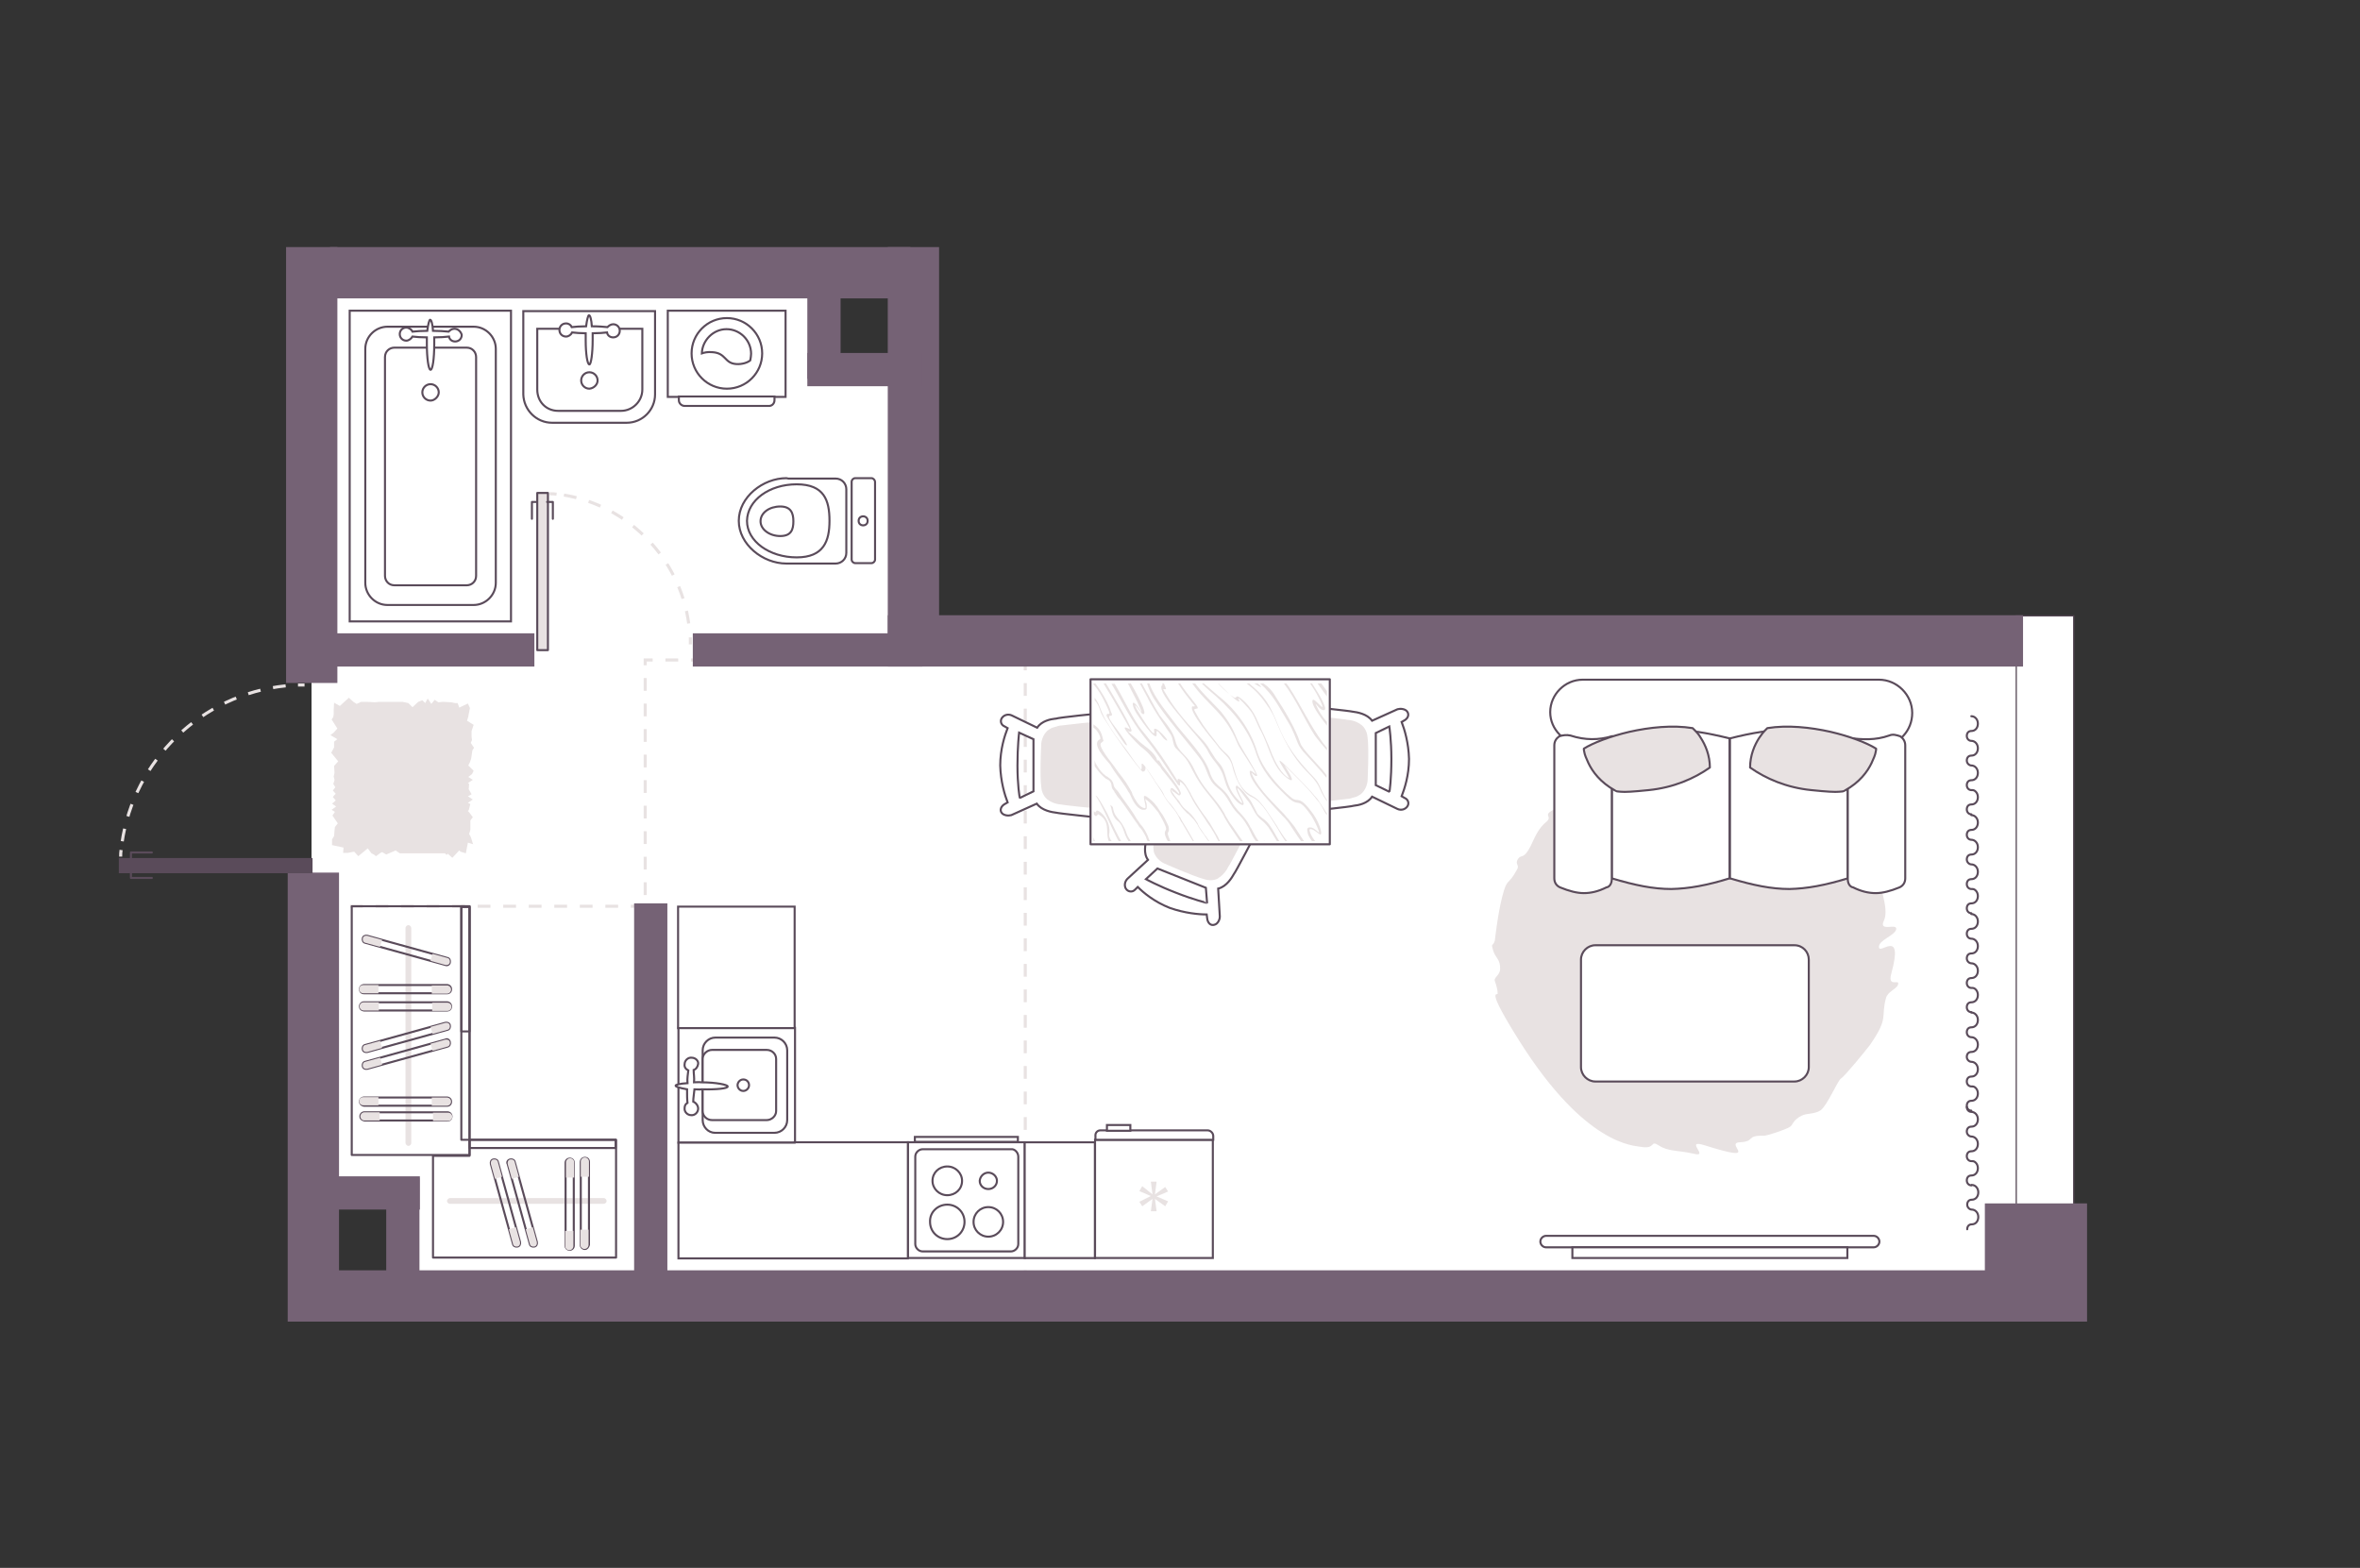 <?xml version="1.0" encoding="utf-8"?>
<!-- Generator: Adobe Illustrator 27.2.0, SVG Export Plug-In . SVG Version: 6.00 Build 0)  -->
<svg version="1.1" xmlns="http://www.w3.org/2000/svg" xmlns:xlink="http://www.w3.org/1999/xlink" x="0px" y="0px"
	 viewBox="0 0 575 382" style="enable-background:new 0 0 575 382;" xml:space="preserve">
<rect x="0" y="0" width="575" height="382" fill="#333333" stroke="none"/>
<style type="text/css">
	.st0{fill:#FFFFFF;}
	.st1{fill:#544653;}
	.st2{fill:none;stroke:#E8E2E2;stroke-width:0.75;stroke-dasharray:3.11,3.11;}
	.st3{fill:#756275;}
	.st4{fill:#5A4B5A;stroke:#5A4B5A;stroke-width:0.5;stroke-miterlimit:10;}
	.st5{fill:none;stroke:#5A4B5A;stroke-width:0.5;stroke-linecap:round;stroke-linejoin:round;}
	.st6{fill:#FFFFFF;stroke:#5A4B5A;stroke-width:0.5;}
	.st7{fill-rule:evenodd;clip-rule:evenodd;fill:#E8E2E2;}
	.st8{fill:#E8E2E2;}
	.st9{fill:#FFFFFF;stroke:#5A4B5A;stroke-width:0.5;stroke-linecap:round;stroke-linejoin:round;}
	.st10{clip-path:url(#SVGID_00000142858013525966753070000018432590895866670514_);}
	.st11{fill:#E8E2E2;stroke:#5A4B5A;stroke-width:0.5;stroke-linecap:round;stroke-linejoin:round;}
	.st12{fill-rule:evenodd;clip-rule:evenodd;fill:#FFFFFF;stroke:#5A4B5A;stroke-width:0.5;}
	.st13{fill:#FFFFFF;stroke:#544653;stroke-width:0.285;}
</style>
<g id="bg_1_">
	<polygon class="st0" points="98.2,314.8 98.2,290.6 75.9,290.6 75.9,66.4 200.8,66.4 200.8,90.1 222.8,90.1 222.8,157.4 
		492.8,157.4 492.8,315.8 	"/>
</g>
<g id="windows_1_">
	<g>
		<rect x="491.2" y="150.1" class="st0" width="14" height="165.5"/>
		<path class="st1" d="M491.4,150.2l13.7,0l0,165.2l-13.7,0L491.4,150.2 M491.1,149.9l0,165.7l14.3,0l0-165.7L491.1,149.9
			L491.1,149.9z"/>
	</g>
</g>
<g id="plan">
	<polyline class="st2" points="249.8,312.6 249.8,160.8 157.2,160.8 157.2,220.8 80.4,220.8 	"/>
	<rect x="483.6" y="293.2" class="st3" width="24.9" height="28.8"/>
	<rect x="216.3" y="60.2" class="st3" width="12.5" height="97.7"/>
	<rect x="80.4" y="60.2" class="st3" width="141.4" height="12.5"/>
	<rect x="69.7" y="60.2" class="st3" width="12.5" height="106.2"/>
	<rect x="70.1" y="212.6" class="st3" width="12.5" height="109.4"/>
	<rect x="216.3" y="149.9" class="st3" width="276.6" height="12.5"/>
	<rect x="80.2" y="309.5" class="st3" width="412.7" height="12.5"/>
	<rect x="196.7" y="68.4" class="st3" width="8.1" height="23.9"/>
	<rect x="94.1" y="287" class="st3" width="8.1" height="23.9"/>
	<rect x="78.4" y="286.6" class="st3" width="23.9" height="8.1"/>
	<rect x="154.5" y="220.1" class="st3" width="8.1" height="92.5"/>
	<rect x="168.8" y="154.3" class="st3" width="55.9" height="8.1"/>
	<rect x="196.7" y="86" class="st3" width="27.9" height="8.1"/>
	<rect x="74.3" y="154.3" class="st3" width="55.9" height="8.1"/>
	<g>
		<g>
			<g>
				<path class="st2" d="M74.2,166.9c-0.5,0-1.1,0-1.6,0"/>
				<path class="st2" d="M69.6,167.1c-20.5,2.1-37,18.1-39.9,38.4"/>
				<path class="st2" d="M29.5,207.1c-0.1,0.5-0.1,1.1-0.1,1.6"/>
			</g>
		</g>
		<rect x="29.2" y="209.3" class="st4" width="46.7" height="3.2"/>
		<polyline class="st5" points="31.9,209.3 31.9,207.7 37,207.7 		"/>
		<polyline class="st5" points="31.9,212.4 31.9,213.9 37,213.9 		"/>
	</g>
	<g>
		<path class="st6" d="M191.6,116.5c-5.7,0-11.6,4.6-11.6,10.4c0,5.7,5.8,10.4,11.6,10.4c0.1,0,0.4,0,0.5,0c0.1,0,0.1,0,0.2,0
			l11.3,0c1.4,0,2.6-1.1,2.6-2.6l0-15.5c0-1.4-1.1-2.6-2.6-2.6l-11.3,0c-0.1,0-0.1,0-0.2,0C192,116.6,191.7,116.5,191.6,116.5z"/>
		<path class="st6" d="M194.1,118c6.7,0,8,3.9,8,8.9c0,4.9-1.4,8.9-8,8.9s-12.1-3.9-12.1-8.9C182.1,121.9,187.4,118,194.1,118z"/>
		<path class="st6" d="M190.1,123.4c2.6,0,3.2,1.6,3.2,3.6c0,2-0.5,3.6-3.2,3.6c-2.6,0-4.8-1.6-4.8-3.6
			C185.3,124.9,187.5,123.4,190.1,123.4z"/>
		<path class="st6" d="M213.2,117.4l0,18.9c0,0.5-0.4,0.9-0.9,0.9l-3.9,0c-0.5,0-0.9-0.4-0.9-0.9l0-18.9c0-0.5,0.4-0.9,0.9-0.9
			l3.9,0C212.8,116.5,213.2,117,213.2,117.4z"/>
		<circle class="st6" cx="210.3" cy="126.9" r="1.1"/>
	</g>
	<g>
		<g>
			<rect x="85.2" y="75.7" class="st6" width="39.3" height="75.7"/>
			<path class="st6" d="M120.8,142c0,3-2.5,5.4-5.4,5.4l-21,0c-3,0-5.4-2.5-5.4-5.4l0-57c0-3,2.5-5.4,5.4-5.4l21,0
				c3,0,5.4,2.5,5.4,5.4L120.8,142z"/>
			<path class="st6" d="M96.1,142.6c-1.4,0-2.3-1.1-2.3-2.3l0-53.3c0-1.4,1.1-2.3,2.3-2.3l17.6,0c1.4,0,2.3,1.1,2.3,2.3l0,53.3
				c0,1.4-1.1,2.3-2.3,2.3L96.1,142.6z"/>
		</g>
		<path class="st6" d="M110.7,80.1c-0.6,0-1.1,0.4-1.4,0.7c-1-0.1-2.3-0.2-3.8-0.2c-0.1-1.6-0.4-2.7-0.7-2.7c-0.2,0-0.5,1.1-0.7,2.7
			c-1.4,0-2.6,0.1-3.6,0.2c-0.2-0.5-0.9-1-1.5-1c-0.9,0-1.6,0.7-1.6,1.6c0,0.9,0.7,1.6,1.6,1.6c0.6,0,1.2-0.5,1.5-1
			c0.9,0.1,2.1,0.2,3.5,0.2c0,0.6,0,1.1,0,1.7c0,3.3,0.4,6.2,0.9,6.2s0.9-2.7,0.9-6.2c0-0.6,0-1.2,0-1.7c1.4,0,2.7-0.1,3.6-0.2
			c0.1,0.7,0.7,1.2,1.5,1.2c0.9,0,1.6-0.7,1.6-1.6C112.3,80.8,111.6,80.1,110.7,80.1z"/>
		<path class="st6" d="M106.9,95.6c0-1.1-0.9-2-2-2c-1.1,0-2,0.9-2,2c0,1.1,0.9,2,2,2C105.9,97.6,106.9,96.6,106.9,95.6z"/>
	</g>
	<g>
		<path class="st6" d="M134.5,103l18.2,0c3.8,0,6.9-3.1,6.9-6.9l0-20.3l-32.1,0l0,20.3C127.6,99.9,130.7,103,134.5,103z"/>
		<path class="st6" d="M136,100.1l15.3,0c2.8,0,5.2-2.3,5.2-5.2l0-14.8l-25.6,0l0,14.8C130.9,97.9,133.1,100.1,136,100.1z"/>
		<path class="st6" d="M145.6,92.7c0-1.1-0.9-2-2-2s-2,0.9-2,2c0,1.1,0.9,2,2,2C144.7,94.6,145.6,93.7,145.6,92.7z"/>
		<path class="st6" d="M144.4,82.9c0-0.6,0-1.1,0-1.7c1.4,0,2.6-0.1,3.5-0.2c0.1,0.7,0.7,1.2,1.5,1.2c0.9,0,1.6-0.7,1.6-1.6
			c0-0.9-0.7-1.6-1.6-1.6c-0.6,0-1.1,0.4-1.4,0.7c-1-0.1-2.2-0.2-3.8-0.2c-0.1-1.6-0.4-2.7-0.7-2.7c-0.2,0-0.5,1.1-0.7,2.7
			c-1.4,0-2.6,0.1-3.5,0.2c-0.2-0.5-0.7-0.9-1.4-0.9c-0.9,0-1.6,0.7-1.6,1.6c0,0.9,0.7,1.6,1.6,1.6c0.6,0,1.2-0.4,1.5-1
			c0.9,0.1,2.1,0.2,3.3,0.2c0,0.5,0,1.1,0,1.7c0,3.3,0.4,5.9,0.9,5.9C144,88.8,144.4,86.1,144.4,82.9z"/>
	</g>
	<g>
		<g>
			<path class="st6" d="M221.2,278.3l28.5,0l0,28.2l-28.5,0L221.2,278.3z"/>
			<path class="st6" d="M248.1,281.8l0,21.3c0,1-0.9,1.8-1.8,1.8l-21.5,0c-1,0-1.8-0.9-1.8-1.8l0-21.3c0-1,0.9-1.8,1.8-1.8l21.6,0
				C247.2,279.9,248.1,280.8,248.1,281.8z"/>
			<path class="st6" d="M230.8,284.2c2,0,3.6,1.6,3.6,3.5c0,2-1.6,3.5-3.6,3.5c-2,0-3.6-1.6-3.6-3.5
				C227.2,285.7,228.8,284.2,230.8,284.2z"/>
			<path class="st6" d="M230.8,293.5c2.3,0,4.2,1.8,4.2,4.2c0,2.3-1.8,4.2-4.2,4.2c-2.3,0-4.2-1.8-4.2-4.2
				C226.5,295.3,228.5,293.5,230.8,293.5z"/>
			<path class="st6" d="M240.8,294.1c2,0,3.6,1.6,3.6,3.6c0,2-1.6,3.6-3.6,3.6c-2,0-3.6-1.6-3.6-3.6
				C237.2,295.7,238.8,294.1,240.8,294.1z"/>
			<path class="st6" d="M240.8,285.7c1.1,0,2.1,0.9,2.1,2c0,1.1-0.9,2-2.1,2c-1.2,0-2.1-0.9-2.1-2
				C238.8,286.6,239.7,285.7,240.8,285.7z"/>
		</g>
		<rect x="222.9" y="277" class="st6" width="25.1" height="1.2"/>
	</g>
	<g>
		<rect x="165.3" y="250.4" class="st6" width="28.4" height="28"/>
		<path class="st6" d="M174.3,252.8c-1.7,0-3.1,1.4-3.1,3.1l0,17c0,1.7,1.4,3.1,3,3.1l14.5,0c1.7,0,3.1-1.4,3.1-3.1l0-17
			c0-1.7-1.4-3.1-3.1-3.1L174.3,252.8z"/>
		<path class="st6" d="M173.5,255.8c-1.2,0-2.3,1-2.3,2.2l0,12.7c0,1.2,1,2.2,2.3,2.2l13.3,0c1.2,0,2.3-1,2.3-2.2l0-12.7
			c0-1.2-1-2.2-2.3-2.2L173.5,255.8z"/>
		<path class="st6" d="M179.7,264.4c0,0.7,0.6,1.4,1.4,1.4c0.7,0,1.4-0.6,1.4-1.4s-0.6-1.4-1.4-1.4S179.7,263.7,179.7,264.4z"/>
		<path class="st6" d="M168.5,257.7c-0.9-0.1-1.7,0.7-1.7,1.6c-0.1,0.7,0.3,1.2,0.9,1.5c-0.1,0.9-0.3,2-0.2,3.1
			c-1.8,0.1-2.9,0.4-2.9,0.6c0,0.3,1.1,0.6,2.8,0.9c0,1.3,0,2.4,0.1,3.3c-0.5,0.3-0.7,0.7-0.7,1.3c-0.1,0.9,0.7,1.7,1.6,1.7
			c0.9,0.1,1.7-0.7,1.7-1.6c0-0.7-0.5-1.4-1.2-1.7c0-0.8,0.2-1.9,0.3-3c0.6,0,1.2,0.1,1.8,0c3.5,0.1,6.4-0.2,6.3-0.7
			c0-0.4-2.8-1-6.4-1c-0.7-0.1-1.3,0-1.8,0c0.1-1.1-0.1-2.2-0.1-3c0.6-0.2,1-0.8,1.1-1.5C170.2,258.5,169.5,257.7,168.5,257.7z"/>
	</g>
</g>
<g id="furniture_1_">
	<path class="st7" d="M364.2,229.2c0,0,0.7-6.4,1.8-10.7c1.3-5,1.3-2.3,3.7-6.8c0.5-1-0.7-1.2,0.2-2.5c0.8-1.1,1.3,0.3,3-3
		c1.1-2.3,1.9-4.4,3.9-6c1.6-1.4-1.2-1.5,1.9-3c6.6-1.1,2.5-6,8-6c1.9,0,2.4-1.9,4.3-3.6c1.9-1.5,2.6,0.7,4.9-0.2
		c1.6-0.6,2.6-1.4,3.6-2.1c2-1.3,3.3-0.2,4.9-0.7c0.6-0.2,1.6-0.5,3.8-1.2c5-1.4,7.3-1.8,12,1.6c1.2,0.9,2-4.4,8.2,2.5
		c2,2.4,2.3-1.7,3.5-1.1c1.2,0.5,1.4,3.1,2.3,3.8c0.9,0.7,1.7-2,7.3,3.5c3.2,3.2,4.8,1.5,5.6,2.9l2,2.8c0.7,1.4,3.1,2.1,3.7,3.5
		s-1.9,3.4-1,5c0.8,1.7,4.5-0.5,5.2,3.4c0.7,3.9,3.4,10.1,2,13c-1.4,2.9,3.3,0.5,3,2.1c-0.3,1.5-4.1,2.6-4.2,4.2
		c-0.2,2.5,6.2-5,3,6.6c-1,3.7,2.3,1,1.6,2.8c-0.4,1-2.5,1.6-2.9,3.2c-1.3,4.8,0.8,4.6-3.9,11.4c-1,1.3-6.1,7.6-7.1,8.2
		c-0.8,0.6-3.3,6.5-4.9,7.7c-1.5,1-3.4,0.7-4.6,1.3c-2.4,1.2-2.1,2.4-3,2.8c-0.9,0.6-5.4,2.1-6.2,2.1c-4.6-0.1-2,1.4-5.9,1.6
		c-4,0.2,5.9,5.3-8.7,0.7c-4.9-1.5,1.4,3.1-2.5,2.1c-3.9-0.9-6.2-0.5-8.5-2s-0.6,1-4.5,0.3c-1.6-0.3-13.4-0.3-29.4-25.6
		c-8.5-13.5-5.4-11.2-5.4-11.7c0-1-0.4-2.3-0.7-3.1c-0.3-0.8,1.2-1.4,1.3-2.8c0.1-2.5-1.1-2.7-1.7-4.6
		C363.2,229.5,363.7,230.8,364.2,229.2z"/>
	<path class="st6" d="M437.2,230.3l-48.5,0c-1.9,0-3.5,1.6-3.5,3.5l0,26.2c0,1.9,1.6,3.5,3.5,3.5l48.5,0c1.9,0,3.5-1.6,3.5-3.5
		l0-26.2C440.7,231.9,439.2,230.3,437.2,230.3z"/>
	<g>
		<g>
			<path class="st6" d="M312.6,175.2v0.2l0,19.2c0,0.6,0,1.8,0.9,2.6c0.6,0.5,1.6,0.7,2.8,0.6c3-0.2,12.6-1.2,13.6-1.5
				c1-0.1,3.3-0.5,4.4-2.2l6.2,3c0.9,0.4,1.8,0.1,2.3-0.5c0.6-0.7,0.4-1.8-0.6-2.2l-0.7-0.4c0.7-1.8,1.8-5.1,1.8-9.1
				c-0.1-3.9-1.1-7.2-1.8-9l0.7-0.4c0.9-0.5,1.2-1.5,0.6-2.2c-0.5-0.6-1.6-0.7-2.3-0.5l-6.2,2.8c-1.2-1.7-3.8-2.1-4.7-2.2
				c-0.7-0.2-10.4-1.2-13.3-1.5c-1.2-0.1-2.2,0-2.8,0.6C312.6,173.4,312.6,174.7,312.6,175.2z M335.2,178.6l3.3-1.6
				c0,0,0.5,3.3,0.5,7.9c0,4.7-0.4,8-0.5,8l-3.3-1.6L335.2,178.6z"/>
			<path class="st8" d="M314.2,176.9c0-0.5,0-1.5,0.7-2.1c0.5-0.5,1.4-0.6,2.3-0.6c2.5,0.2,10.5,1,11.2,1.2c0.5,0,1.8,0.2,3,1
				c0,0,0,0,0.1,0.1c0.1,0,0.1,0.1,0.2,0.1c0.6,0.5,1.4,1.5,1.5,3.1c0.4,2.7,0,10.6,0,10.6s-0.2,2.2-1.8,3.3
				c-0.2,0.1-0.6,0.4-0.9,0.5l0,0c-0.7,0.2-1.4,0.4-1.7,0.5h-0.1c-0.7,0.1-8.8,1-11.2,1.2c-1,0.1-1.8-0.1-2.3-0.6
				c-0.7-0.6-0.7-1.7-0.7-2.1l0-16L314.2,176.9z"/>
		</g>
		<g>
			<g>
				<path class="st6" d="M244.1,198.1c0.5,0.6,1.6,0.7,2.3,0.5l6.2-2.8c1.2,1.7,3.8,2.1,4.7,2.2c0.7,0.2,10.4,1.2,13.3,1.5
					c1.2,0.1,2.2,0,2.8-0.6c0.9-0.9,0.9-2.1,0.9-2.6V196l0-19.2c0-0.6,0-1.8-0.9-2.6c-0.6-0.5-1.6-0.7-2.8-0.6
					c-3,0.2-12.6,1.2-13.4,1.5h-0.1c-1,0.1-3.3,0.5-4.4,2.2l-6.2-3c-0.9-0.4-1.8-0.1-2.3,0.5c-0.6,0.7-0.4,1.8,0.6,2.2l0.7,0.4
					c-0.7,1.8-1.8,5.1-1.8,9.1c0.1,3.9,1.1,7.2,1.8,9l-0.7,0.4C243.9,196.4,243.5,197.4,244.1,198.1z M247.9,186.5
					c0-4.7,0.4-8,0.4-8l3.5,1.6l0,12.7l-3.3,1.6C248.4,194.4,247.9,191.1,247.9,186.5z"/>
				<path class="st8" d="M272.7,194.5c0,0.5,0,1.5-0.7,2.1c-0.5,0.5-1.4,0.6-2.3,0.6c-2.5-0.2-10.5-1-11.2-1.2c-0.5,0-1.8-0.2-3-1
					c0,0,0,0-0.1-0.1c-0.1,0-0.1-0.1-0.2-0.1c-0.6-0.5-1.4-1.5-1.5-3.1c-0.4-2.7,0-10.6,0-10.6s0.2-2.2,1.8-3.3
					c0.2-0.1,0.6-0.4,0.9-0.5l0,0c0.7-0.2,1.4-0.4,1.7-0.5h0.1c0.7-0.1,8.8-1,11.2-1.2c1-0.1,1.8,0.1,2.3,0.6
					c0.7,0.6,0.7,1.7,0.7,2.1l0,16L272.7,194.5z"/>
			</g>
		</g>
		<g>
			<g>
				<path class="st6" d="M295.9,225.3c0.8-0.2,1.3-1.2,1.3-2l-0.4-6.8c2.1-0.5,3.4-2.8,3.8-3.5c0.5-0.6,5-9.2,6.3-11.8
					c0.6-1.1,0.8-2.1,0.5-2.9c-0.5-1.1-1.6-1.6-2.1-1.8l-0.2-0.1l-17.9-7.1c-0.6-0.2-1.7-0.7-2.7-0.2c-0.7,0.4-1.3,1.2-1.6,2.4
					c-0.9,2.8-3.5,12.1-3.6,13l0,0.1c-0.2,1-0.8,3.3,0.4,4.9l-5,4.6c-0.7,0.7-0.8,1.7-0.4,2.4c0.5,0.8,1.6,1,2.3,0.2l0.6-0.6
					c1.4,1.4,4,3.6,7.8,5.1c3.7,1.3,7.1,1.6,9,1.6l0.1,0.8C294.2,224.9,295,225.6,295.9,225.3z M286.5,217.5
					c-4.4-1.7-7.3-3.3-7.3-3.3l2.8-2.6l11.8,4.7l0.3,3.7C294.1,220,290.8,219.2,286.5,217.5z"/>
				<path class="st8" d="M303.1,197.4c0.5,0.2,1.4,0.5,1.7,1.5c0.3,0.6,0.1,1.5-0.3,2.4c-1.1,2.2-4.8,9.4-5.3,10
					c-0.2,0.5-0.9,1.6-2,2.4c0,0,0,0-0.2,0.1c0,0.1-0.2,0.1-0.2,0.2c-0.7,0.4-1.9,0.7-3.4,0.2c-2.7-0.7-9.9-3.9-9.9-3.9
					s-2-1-2.4-2.9c0-0.3-0.1-0.7-0.1-1l0,0c0-0.8,0.2-1.4,0.2-1.8l0-0.1c0.2-0.7,2.3-8.5,3-10.9c0.2-1,0.8-1.7,1.4-2
					c0.8-0.5,1.9-0.1,2.2,0.1l14.9,5.9L303.1,197.4z"/>
			</g>
		</g>
		<path class="st9" d="M265.7,205.7l0-40.2l58.3,0l0,40.2L265.7,205.7z"/>
		<g>
			<defs>
				
					<rect id="SVGID_1_" x="275.6" y="157.2" transform="matrix(1.229983e-05 -1 1 1.229983e-05 109.192 480.522)" width="38.4" height="56.9"/>
			</defs>
			<clipPath id="SVGID_00000060736807822038654050000001666564538002046900_">
				<use xlink:href="#SVGID_1_"  style="overflow:visible;"/>
			</clipPath>
			<g style="clip-path:url(#SVGID_00000060736807822038654050000001666564538002046900_);">
				<path class="st8" d="M306.3,183.1c1.2,4,5.1,8.6,8.4,11.3c1.7,1.3,1.7-1,5.3,4c0.9,1.3,1.5,2.7,1.8,3.8c0.2,0.9,0.1,1.2-0.2,1.1
					c-0.2-0.1-0.6-0.4-1-0.7c-0.4-0.2-0.6-0.5-0.9-0.5c-0.1-0.1-0.2-0.1-0.4-0.1s-0.1,0-0.2,0.1c0,0.1-0.1,0.1,0,0.4
					c0.5,1.9,2.3,3.6,4.2,5.4v0.8c-1.8-1.7-3.4-3.2-4.2-4.6c-0.4-0.6-0.5-1.1-0.6-1.8c0-0.2,0-0.4,0.1-0.5c0.1-0.1,0.2-0.2,0.5-0.2
					c0.1,0,0.5,0,0.6,0.1c0.4,0.1,0.7,0.4,1.1,0.7c0.2,0.2,0.6,0.5,0.6,0.5s0-0.1-0.1-0.5c-0.4-1.1-1-2.3-1.7-3.5
					c-3.7-5.4-2.8-1.7-6-4.8c-3.6-3.4-6.3-6.4-7.8-11.3c-2.1-6-6.3-10.5-11.2-14.6c-0.7-0.6-1.3-1.2-1.8-1.7h0.5
					c0.8,0.7,1.9,1.6,3.6,3.1C301.2,172.9,304.7,177.9,306.3,183.1z"/>
				<path class="st8" d="M301.3,179.8c0.9,2.2,2.6,4.5,3.9,6.9c0.2,0.4,1.1,1.8,1.1,2.3c0-0.1,0,0.2-0.5,0c-0.6-0.4-1.2-1.3-0.6,0
					c1.8,3.7,5.1,6.6,7.8,9.5l0.4,0.5c1.1,1.2,1.5,1.8,2,2.4c2.9,4.5,3.7,6,7.9,9.4v0.9c-0.3-0.2-0.8-0.6-2-1.6
					c-2.2-2-4.9-5.9-6.5-8.4c-0.4-0.6-0.7-1.2-1.7-2.3l-0.5-0.5c-1.8-2-8.4-8.6-8.1-10.9c0-0.7,1.4,0.6,1.4,0.6
					c0.2-0.5-4.1-6.5-4.4-7.5c-3.1-7.6-7-8.9-11.1-14.7l0.7,0c2.2,2.9,3.6,4,6.2,6.8C299,175.2,300.3,177.3,301.3,179.8z"/>
				<path class="st8" d="M279.5,179.5c2.8,3.5,4.4,6,6.8,9.8l0.6,1c0,0,0-0.1,0-0.2c0-0.2,0.1-0.5,0.6-0.2c1.1,0.6,1.8,2.1,2.6,3.4
					c0.1,0.4,0.4,0.7,0.5,1c1,1.8,2.1,3.4,3.3,5c0.4,0.6,0.9,1.2,1.2,1.8c0.7,1.1,1.2,2.1,1.7,2.9c0.2,0.6,0.6,1.2,0.9,1.6
					c0.2,0.4,0.6,0.6,1,1c4.9,4.3,9.4,9.7,11,15.7c1,3.2,2,5,3.5,7.8c-0.6,0.7-1-0.7-1.4-1.7c-1.2-2.4-1.8-3.9-2.6-6.6
					c0,0-1.4-3.7-2.3-5.1c-2.8-4.2-5.5-6.6-9-10.2c-0.1-0.1-0.2-0.2-0.4-0.5c-0.4-0.5-0.6-1.1-1-1.7c-0.4-0.9-0.9-1.7-1.6-2.8
					c-0.4-0.6-0.9-1.2-1.2-1.8c-1.1-1.7-2.3-3.2-3.3-5.1c-0.1-0.4-0.4-0.6-0.5-1c-0.6-1.2-1.4-2.6-2.3-3.1h-0.1c0,0.1,0,0.2,0,0.4
					c0,0.2,0.1,0.4-0.1,0.5c-0.1,0-0.4-0.1-0.6-0.5l-0.9-1.3c-2.5-3.8-4.1-6.4-7-9.9c-3.6-4.5-5.4-8.6-8.1-13.1l0.8,0
					c1.8,3,3.7,7,5.2,9.3C277.5,177.1,278.5,178.3,279.5,179.5z"/>
				<path class="st8" d="M286.9,177c2.5,3.1,6.7,7.5,7.8,11c1.2,3.9,3.3,3.3,5.2,7c1.4,2.7,3.1,3.4,4.6,6.2c0.1,0.4,0.4,0.6,0.5,0.9
					c1.1,2.2,2.1,3.7,3.9,5.4c-2.8-4.6,0.5-2.2,2.5,0.1c2.8,3.4,6.7,8.1,8.1,12.2c0.8,2.2,2.2,4.6,3.8,7.1l0,0.8
					c-1.8-2.7-3.4-5.5-4.5-8.5c-1.2-3.3-5.3-8.7-7.8-11.4c-1.5-1.8-3.9-4.4-1.7-0.4c1.4,2.3-2.7-1.7-3.5-2.7c-0.5-0.7-1-1.7-1.4-2.6
					c-0.1-0.2-0.2-0.5-0.5-0.9c-0.9-1.6-1.5-2.1-2-2.7c-2.6-2.4-2.3-4.3-5.3-6.6c-2.7-2.2-2.1-4.3-4.3-7.2
					c-3.5-4.6-8.3-9.9-11.3-14.7c-0.8-1.4-1.2-2.5-1.6-3.7l0.6,0c0,0.1,0.1,0.2,0.1,0.4C281.4,170.3,284.7,174,286.9,177z"/>
				<path class="st8" d="M303.4,171.1c1,1,2,2.4,2.6,3.7c1.4,3.2,2.7,5.6,3.9,8.9c0.7,1.7,2.3,5,4.2,5.9c-0.6-1.6-5.4-7.8,0.7-1.5
					c2,2,4.4,4.4,6.2,6.6c0.6,0.9,1,1.5,1.4,2.1c0.3,0.4,0.5,0.9,0.9,1.4v0.4c-0.5-0.6-0.8-1.2-1.1-1.8c-0.4-0.6-0.6-1.2-1.4-2
					c-2.1-2.8-5.4-5.9-7.9-8.4c0.2,0.4,3.7,5.4,0.6,3.1c-3.6-2.7-4.2-7.5-6.3-11.4c-1-1.7-1.5-3.7-2.6-5c-0.1-0.2-3.5-4-2.8-2.7
					c0.6,1.2-0.7,0.2-2.3-1.3c0.3,0.3,0.7,0.5,1.1,0.8C301.6,170.5,300.6,168.4,303.4,171.1z"/>
				<path class="st8" d="M322.4,181.1c0.3,0.4,0.6,0.7,0.9,1.1l0,0.6c-1-1.1-1.9-2.2-2.9-3.5c-2.7-4.2-4.6-8.9-7.6-12.8l0.6,0
					c0.2,0.3,0.4,0.5,0.6,0.8C317,171.9,319.1,176.6,322.4,181.1z"/>
				<path class="st8" d="M307.3,167.4c-0.3,0-1-0.4-1.9-1l0.9,0C306.8,166.8,307.2,167.2,307.3,167.4z"/>
				<path class="st8" d="M311.2,176.2c2.2,5.6,4.8,8.9,9,13.3c1.5,1.5,1.7,3.5,3.1,5.4c0,0,0,0,0,0v0.4c0-0.1-0.1-0.2-0.1-0.2
					c-2.2-3.1-1.1-3.3-4.3-6.6c-4.3-4.2-6.3-8.7-8.5-13.9c0-0.1-1-1.8-1-1.8c-2.7-4-3.6-4.6-5.8-6.4h0.6
					C308,169.5,309.2,171.3,311.2,176.2z"/>
				<path class="st8" d="M270.6,174.4c-1.5-0.2,1.7,3.4,2.3,4.4c0,0,2.5,3.4,1.4,2.7c-0.7-0.5-4.6-6.9-4.7-7.1
					c0-1.5,2.1,1.6-0.9-4.3c-0.9-1.7-1.7-2.7-2.4-3.5v-0.2h0.5c1.6,2.1,3.4,5.2,3.9,7.1C271,174.1,271.1,174.3,270.6,174.4z"/>
				<path class="st8" d="M322.3,173c-1-0.1-2.8-3.4-1,0.1c0.6,1.1,1.3,2,2,2.8v0.9c-1.8-2.3-3.9-5.2-3.5-6.2c0.4-0.9,3.5,3.8,2,0.4
					c-0.7-1.5-1.6-3.1-2.7-4.6l0.5,0C321.5,169.3,324,173.4,322.3,173z"/>
				<path class="st8" d="M275.7,177.9c-0.7-2.2-4.9-9.1-6.3-11.5h-0.6c2.2,3.5,6.4,11,6.4,11c0,0.2,0.1,0.4-0.1,0.2
					c-3.3-1.8,2.1,3.7,2.7,4.2c2.8,2.2,2.2,2.2,4.2,4.3c0.1,0.1,0.2,0.2,0.3,0.3c0,0.1,0.1,0.1,0.1,0.2c0.1,0.1,0.1,0.1,0.2,0.1
					c0.1,0.2,0.2,0.3,0.3,0.5c0.2,0.4,0.9,1.1,1.4,1.8c1.4,1.7,3.1,3.9,3,4.3c0,0.1-0.1,0.1-0.2,0c-0.1-0.1-0.4-0.4-0.6-0.6
					c-0.5-0.4-0.9-0.9-1.2-0.6c-0.5,0.4,0.2,1.5,1,2.4l0.4,0.5c0.2,0.4,0.4,0.6,0.5,0.7c0.9,1.3,1.4,1.8,2,2.4
					c0.4,0.2,0.7,0.6,1.2,1.1c0.7,0.7,1,1.2,1.4,1.8c0.2,0.5,0.5,0.9,0.9,1.5c0.5,0.6,0.9,1.3,1.4,2c0.5,0.6,0.9,1.3,1.4,2l0.5,0.7
					l0.1,0.2c3.7,5.6,7.4,6.2,10.2,12.2c0.7,1.7,4.3,14.2,5.8,13.9c0.6-0.1,1.5,1.6,1.5,1.6c0.2,0.4,0.5,0.6,0.7,1
					c2.5,2.7,3.2,1.5,5.7,5.5c0.4,0.6,1.4,2,2.1,2.9c0,0.1,0.1,0.2,0.1,0.2l0.4,0c-0.1-0.1-0.2-0.2-0.3-0.4
					c-0.9-1.1-1.8-2.4-2.1-2.9c-1.1-1.7-1.5-2.7-3.5-3.7c-2-0.9-4.4-5-5.1-4.8c-3.6-4.8-3.3-13.5-8.8-18.8c-3.1-3.1-4.1-3.1-7-7.5
					l-0.5-0.7c-0.4-0.6-0.9-1.2-1.4-2c-0.5-0.6-0.9-1.3-1.4-2c-0.4-0.5-0.6-1-0.7-1.3c-0.4-0.6-0.7-1.2-1.5-2.1
					c-0.5-0.5-0.9-0.9-1.2-1.1c-0.6-0.5-1.1-0.9-1.8-2.2c-0.1-0.1-0.4-0.5-0.6-0.7l-0.4-0.5c-0.5-0.7-1.1-1.5-0.9-1.7
					c0,0,0.2,0.4,0.5,0.6c0.4,0.1,0.6,0.5,0.9,0.6c0.4,0.4,0.7,0.4,0.9-0.1c0.1-0.7-1.6-3.1-3.1-5c-0.6-0.7-1.1-1.5-1.4-1.8
					c-0.1-0.2-1.1-2.1-1.2-1.1c-0.4-2.3-3.5-3.8-4.9-5.3C272.7,176.2,275.7,179.3,275.7,177.9z M282.5,186.4
					c0.2,0.2,0.3,0.5,0.1,0.3C282.7,186.7,282.6,186.6,282.5,186.4z M282.2,186.1c0,0,0.1,0.1,0.2,0.2
					C282.3,186.2,282.3,186.1,282.2,186.1z"/>
				<path class="st8" d="M299.5,169.1c-1-0.8-2-1.7-2.8-2.7h0.1C297.6,167.3,298.6,168.2,299.5,169.1z"/>
				<path class="st8" d="M268.8,180.4c0,0,0.4-0.1-0.5,0.6c-1,0.7,2.7,5,3.3,5.9c0.6,0.9,1.2,1.7,2,2.7c1,1.3,1.8,2.8,2.1,3.3
					c0,0.1,0.2,0.4,0.2,0.6c0.6,1.2,1.5,2.9,2.6,3.3c0.1,0,0.2,0.1,0.4,0.1c0.1,0,0.1,0,0.2-0.1c0-0.1,0-0.2,0-0.4
					c0-0.2-0.1-0.6-0.2-1c-0.1-0.5-0.2-1-0.2-1.2c0-0.4,0.4-0.4,1.1,0.2c1,0.7,2,1.8,2.8,3.2c0.9,1.1,1.6,2.6,2.1,3.7
					c0.2,0.9,0.1,1.2-0.1,1.5c-0.1,0.2-0.2,0.4,0.5,2c0.5,1,1,1.8,1.6,2.8c0.5,0.7,0.9,1.5,1.4,2.3c0.7,1.5,1.4,2.3,2,3.2
					c2.5,2.9,4.3,3.3,6.9,7c3.3,5,4.2,7,5.8,12.6c0.5,1.7,2.8,3.7,4.1,5.4c1.7,2.4,2.8,3.1,5.3,5c0.5,0.4,1,1.1,1.5,1.9l-0.8,0
					c-1.8-2.5-3.8-3.4-6-6.1c-1.4-1.8-1.6-2.2-3.3-3.8c-1.4-1.3-2.1-5.3-3-7.5c-1.8-4.3-4.4-8.9-8.3-11.7c-1-0.7-1.8-1.6-2.7-2.7
					c-0.7-0.9-1.4-1.8-2.1-3.3c-0.4-0.9-0.9-1.6-1.4-2.2c-0.5-0.9-1.1-1.8-1.6-2.8c-1-1.8-0.7-2.2-0.5-2.6c0.1-0.1,0.2-0.4,0-0.9
					c-0.4-1.1-1.1-2.3-1.8-3.5c-0.9-1.1-1.8-2.2-2.7-2.9c-0.4-0.2-0.5-0.4-0.5-0.4c0,0.1,0.1,0.4,0.2,0.7c0.2,0.5,0.2,0.9,0.2,1.2
					c0,0.2,0,0.5-0.1,0.6c-0.1,0.1-0.2,0.2-0.5,0.2c-0.1,0-0.4,0-0.5,0c-1.5-0.5-2.3-2.2-3-3.8c-0.1-0.2-0.2-0.4-0.4-0.6
					c-0.2-0.5-1.1-1.8-2.1-3.2c-1-1.3-2-2.8-2.3-3.4c-1-1.2-4.8-5.1-2.5-6.2c0.4-0.1-0.5-2.1-1.4-2.7c-0.1-0.1-0.2-0.1-0.3-0.2v-0.8
					C267.5,177.3,268.3,177.8,268.8,180.4z"/>
				<path class="st8" d="M290.9,172.9c1.7,3.2,2.7,4.5,4.9,7.3c1.6,2,1.2,1.8,3.3,3.7c2.2,2.1,1.1,7.6,6.3,10.2
					c2.1,1.1,4.4,5.3,5.7,7.1l0.4,0.7c1.7,2.6,2,3.1,4.3,5.4c1.8,2.2,2.7,4.8,4.9,7.5c1.2,1.5,2,2.8,2.6,4l0,0.8
					c-0.1-0.2-0.2-0.4-0.3-0.6c-1.8-3.7-3.2-4.4-5.1-7.5c-1.4-2.3-1-2.7-3.2-4.8c-0.7-0.7-1.1-1.2-1.7-2c-0.6-0.9-1.1-1.7-1.6-2.6
					l-0.1-0.2c-1.5-2.2-3.7-6.6-6.3-7.7c-2.6-1.1-4.2-5.1-4.8-7.7c-0.6-2.2-2.3-2.9-3.8-5.1c-0.9-1.1-6.9-8.2-5.9-9.3
					c1.2,0.1,0.4-0.2-0.5-1.5c-1.3-1.6-2.3-3-3.1-4.3l0.5,0c1,1.6,2.3,3.2,4.1,5.5C292.3,173,291.5,172.4,290.9,172.9z"/>
				<path class="st8" d="M284.4,169.6c2,3.5,5.9,7.8,8.8,10.9c1.5,1.6,2.2,3.7,3.9,5.5c2.1,2.4,1.2,5.6,4.8,9.1
					c2.5,2.4-2-3.5-0.5-3.7c0,0,1.2,1,1.6,1.5c2.3,2.8,1.8,2.4,3.2,5c0.2,0.6,0.9,1,1.2,1.3c1,0.7,1.6,1.3,2.1,2.1
					c1.4,2,1.7,3.3,3.5,5.4c1.7,2.2,2.3,3.2,4.3,5.1c2.9,2.8,4,6.9,5.9,10.1l0,0.8c-0.6-0.9-1.3-1.8-1.9-3.3
					c-1.8-5.1-5.9-8.3-8.9-12.6c-1-1.3-1.8-2.7-2.7-4.2c-0.2-0.4-0.5-0.7-0.7-1.1c-0.5-0.6-1-1.2-1.8-1.8c-1.8-1.5-1.8-3.1-3.5-5
					c-2.3-3.2-3.1-3.9-1,0.2c1.1,2.2-1,1.1-2.1-0.5c-2.7-3.5-1.8-4.8-3.6-7.5c-0.9-1.3-1.8-2.1-2.7-3.9c-0.7-1.6-4.9-6-6.4-8
					c-0.7-0.9-6.2-7.1-4.7-8.1c0.1,0,0-0.3-0.1-0.6l0.4,0c0.4,0.9,0.6,1.5,0.6,1.6C283.2,168,283.1,167.4,284.4,169.6z"/>
				<path class="st8" d="M310.9,169.9c2.1,3.2,4.7,7.5,5.9,11.1c0.4,1.5,4.7,5.6,5.9,7.2c0.2,0.2,0.3,0.4,0.5,0.7v0.6
					c-1.8-2.2-3.5-4-5.7-6.4c-0.7-0.9-1-1.3-1.4-2.3c0,0-1.2-3.2-2.1-4.6c-2.7-4.4-3.6-6.7-7-9.7h0.8
					C309,167.3,310,168.3,310.9,169.9z"/>
				<path class="st8" d="M319.6,224.8c-0.5-4.5-2.8-1.6-3.2-5.9c-0.1-1.8-1.4-3.2-2.3-4.7c-0.9-1.6,2.5,2,2.7,4.2
					c0.4,3.8,1.2,1.6,2.8,3.9c1.7,2.6-0.9,3.9,2.7,5.8c0.3,0.2,0.7,0.5,1,0.8l0,0.5C322,228.1,320.1,229,319.6,224.8z"/>
				<path class="st8" d="M275,227.4c2.2,5.6,4.8,8.9,9,13.3c1.2,1.2,1.6,2.8,2.4,4.3H286c-1.1-1.9-0.8-2.5-3.4-5.3
					c-4.3-4.2-6.3-8.7-8.5-13.9c0-0.1-1-1.8-1-1.8c-3-4.5-3.8-4.7-6.7-7.1v-0.5c0.4,0.3,0.7,0.6,0.9,0.7
					C271.6,220.5,272.9,222.2,275,227.4z"/>
				<path class="st8" d="M277.7,245l-0.7,0c-3.4-3.3-6.1-6.2-7.5-11c-0.8-2.2-1.8-4.2-3.1-6.1l0-0.9c1.6,2.3,2.8,4.8,3.6,7.3
					C271.2,238.1,274.5,242.3,277.7,245z"/>
				<path class="st8" d="M271,218.6c-0.6,0-3-1.6-4.6-3l0-0.5c0.1,0.1,0.2,0.2,0.3,0.2C267.4,216,270.8,217.8,271,218.6z"/>
				<path class="st8" d="M270.1,240.2c0-0.1,0,0.2-0.5,0c-0.6-0.4-1.2-1.3-0.6,0c0.9,1.7,2,3.3,3.3,4.8l-0.8,0
					c-1.9-2.2-3.5-4.6-3.4-5.7c0-0.7,1.4,0.6,1.4,0.6c0.2-0.3-1.7-3.1-3.1-5.3v-0.9c0.8,1.4,1.8,2.8,2.6,4.2
					C269.3,238.3,270.1,239.7,270.1,240.2z"/>
				<path class="st8" d="M267.1,197.6c0.2-0.7,3.5,1.7,3.2,5.3c0,0-0.7,1.6,2,3.2c3.3,2.1,1.1,4.3,3.8,5.5c2.5,1.1,2.8,2.2,4.3,4.3
					c0.5,0.7-0.2,0.5-0.7-0.2c-1.6-2.3-1.4-2.4-4.1-3.5c-2.7-1.1-0.1-3.1-4.2-5.8c-3.2-2.1,0.1-5.9-3.8-8c-0.2-0.1-0.4,1-1.1,0
					l0-0.8C266.7,197.9,266.9,198.1,267.1,197.6z"/>
				<path class="st8" d="M323.3,168.4v1.3c-0.7-1-1.5-2.1-2.3-3.2l0.9,0C322.4,167.1,322.8,167.7,323.3,168.4z"/>
				<path class="st8" d="M269.5,175.6c1.7,2.9,2.8,4.3,4.8,6.9c1.2,1.6,2.3,3.4,3.7,5c0.7-0.4-1.2-4.2,3.2,2.4l0.2,0.4l0.5,0.7
					c0.7,1,1.4,1.8,1.8,2.9c0.5,0.9,1,1.5,1.5,2c0.4,0.5,0.9,1.1,1.5,2c0.2,0.4,0.5,0.9,0.9,1.3c0.1,0.4,0.4,0.7,0.5,1
					c0.4,0.6,2.8,4.5,3.9,6.9c0.4,0.6,0.5,1.1,0.6,1.3c0.2,0.7,0.1,1-0.5,0.4c-0.2-0.2-0.7-0.9-1.5-1.8c-0.6-0.9-1-1.2-1.1-1.3
					c0,0.1,0,0.1,0,0.2c0.1,0.6,0.6,1.8,1.2,2.7c0.7,1,1.6,2,2.6,2.9c2.3,2.4,7.1,6.1,8.4,8.9c0.4,0.9,1.2,2.3,1.2,3.3
					c0,0,0,0.7-0.7,0.2c-0.4,0.2,3.2,8.2,3.7,8.9c0.7,1.2,5.7,7.1,4.8,5.6c-1.2-2.1,2.2-0.1,3.5,2.1c0.4,0.9,1.2,2.1,2,2.7
					c0.5,0.4,1,1,1.6,1.7h-0.5c-0.4-0.5-0.8-0.9-1.1-1.2c-1.2-1.1-3.1-5.3-4.9-5.5c-0.2,0,1.2,1.5,0.6,1.6c0.1,0-2.8-2.4-3.3-3.1
					c-3.3-3.5-5.3-8.2-6.7-12.8c-0.7-2.6,2.3,2.4-0.4-3.2c-1.1-2.3-3.2-3.9-4.9-5.8c-1-1.1-2.2-2-3.3-3.1c-1-1-1.8-2-2.6-3.1
					c-0.6-1-1.1-2.2-1.4-2.9c0-0.2,0-0.5,0-0.6c0-0.2,0.2-0.2,0.5-0.1c0.2,0.1,0.7,0.6,1.5,1.6c0.4,0.5,0.7,0.9,1,1.2
					c-0.1-0.1-0.2-0.4-0.4-0.7c-1.2-2.2-3.6-6.1-3.9-6.7c-0.2-0.2-0.4-0.6-0.6-1c-0.2-0.5-0.5-1-0.7-1.3c-0.5-0.9-1-1.3-1.5-2
					c-0.5-0.6-1-1.2-1.5-2.1c-0.6-1.1-1.2-2-1.8-2.9l-0.5-0.7l-0.2-0.4c-0.5-0.7-1.6-2.4-2.1-3.2c0,0.5,0,1-0.6,1.1h-0.1
					c-1-0.6-7.3-9.5-8-10.8c-0.7-1.1-1.5-2.2-2.1-3.4c-0.5-1.6-1-2.6-1.6-3.2l0-0.6c0.3,0.4,0.6,0.8,0.9,1.4
					C268.2,172.8,268.7,174.3,269.5,175.6z"/>
				<path class="st8" d="M268.6,245l-0.8,0c-0.5-0.4-1-0.9-1.4-1.4v-0.4C267,243.8,267.7,244.5,268.6,245z"/>
				<path class="st8" d="M274.7,221.1c2.1,3.2,4.7,7.5,5.9,11.1c0.4,1.5,4.7,5.6,5.9,7.2c1,1.3,2,2.6,3,3.8c0.2,0.2,0.5,0.6,0.7,0.9
					c0.2,0.3,0.5,0.6,0.7,0.8l-0.4,0c-0.2-0.2-0.3-0.4-0.5-0.6c-0.2-0.2-0.5-0.6-0.7-0.9c-2.8-3.7-4.8-5.9-7.9-9.2
					c-0.7-0.9-1-1.3-1.4-2.3c0,0-1.2-3.2-2.1-4.6c-3.1-5.1-3.8-7.3-8.8-11.1c-0.6-0.4-1.7-1.5-2.7-2.7l0-0.9
					c0.1,0.2,0.2,0.3,0.3,0.4C269.5,216.5,272,217,274.7,221.1z"/>
				<path class="st8" d="M267.5,245l-0.5,0c-0.2-0.3-0.4-0.6-0.6-0.8v-0.5c0.2,0.2,0.3,0.3,0.4,0.4
					C267.1,244.5,267.3,244.7,267.5,245z"/>
				<path class="st8" d="M300.6,242.9c-0.2-0.2-0.5-0.5-0.7-1c-0.4-0.6-0.6-1.1-0.7-1.5c-0.2-0.5-0.4-0.9-1.4-1.8
					c-0.4-0.4-0.9-0.7-1.4-1.1c-0.7-0.5-1.5-1.1-2-1.7l-0.1-0.2c0,0-3.5-4.6-1.7-4.4c0.6,0.1,1.8,1.7,2.5,2.2
					c0.2,0.2,0.5,0.5,0.6,0.2c0-0.1-0.2-0.6-0.7-1.3c-2-3.2-1.5-2.2-3.6-4c-0.7-0.7-1.2-3.7-3.1-5.8c-1.8-2.2-4.6-6.2-5.9-8.8
					c-2.3-3.8-7.3-6.9-8.5-11c-0.4-1.1-0.7-2-1.6-2.7c0,0-1-0.6-1.4-2.4c-0.1-0.5-0.2-1-0.4-1.5c0.2,0.1,0.5,0.4,0.6,0.5
					c0,0.1,0.1,0.2,0.1,0.4c0.5,2.7,2.1,2.4,3.3,6.1c0.9,2.4,3.8,4.9,5.7,7.1c0.6,0.6,1.1,1.3,1.7,2.1c1.1,1.2,1.8,3.4,3.3,5.3
					c1.2,1.6,2.1,3.1,3.6,4.9c2.2,2.6,1.5,4.5,3.6,6c1.2,1,2.1,2.4,3,3.7c0.5,0.9,0.9,1.6,0.7,2v0.1c-0.2,0.4-0.7,0.1-1.4-0.4
					c-0.1-0.1-3.2-3.5-2-1.1c0.5,0.9,1.2,2,1.8,2.7l0.1,0.2c0.4,0.6,1.1,1.1,1.7,1.6c0.6,0.4,1.1,0.7,1.5,1.2c1,1.1,1.2,1.6,1.5,2.1
					c0.1,0.4,0.2,0.7,0.7,1.3c0.2,0.4,0.5,0.6,0.6,1c0.1,0.2,0.4,0.5,0.7,0.9c0.4,0.5,0.7,0.9,1,1.3h-0.4c-0.2-0.4-0.5-0.8-0.9-1.2
					C301.1,243.4,300.8,243.2,300.6,242.9z"/>
				<path class="st8" d="M322.7,241.7c-3.7-6.1-2.5-3.4-3.2-2.8c-2-0.9-4.3-3.2-5.8-4.8c-0.1-0.2-3.9-6.6-4.1-6.6
					c-1.4-2.1-1.4-4.2-2-6.6c-0.1-0.7,0.6-0.4,1,2.4c0.4,3.2,2.5,5.6,4.1,8.3c0.9,1.5,4.7,6.5,6.4,6.6c0-0.1-1-2.7,2,0
					c0.5,0.5,1.5,2.4,1.8,3.2c0.1,0.2,0.2,0.5,0.4,0.7c0,0,0,0,0,0v0.7c-0.1-0.2-0.2-0.4-0.3-0.5
					C322.9,242.2,322.8,241.9,322.7,241.7z"/>
				<path class="st8" d="M267.2,186.4c0.6,1,1.1,1.8,2.3,2.7c0.1,0,0.2,0.1,0.4,0.2c0.6,0.5,1.1,0.7,1.4,1.8
					c0.1,0.6,0.2,0.7,0.6,1.2c0.1,0.1,0.2,0.2,0.4,0.4c0.4,0.5,0.7,1.1,1.1,1.6c1.2,1.7,2.6,3.5,3.6,5.3c0.5,0.6,0.7,1.1,1.1,1.5
					c0.5,0.6,0.9,1.1,1.6,2.7l0.2,0.6c0.7,1.5,2.1,4.3,2.5,4.8l0.1,0.2c0.7,1.1,3.6,5.4,4.1,5.4c0,0,0-0.1-0.1-0.5
					c-0.2-0.7-0.1-1,0.1-1c0.4,0,1.2,1.1,1.7,1.7c0.4,0.5,0.9,1.1,1.2,1.7c2.2,3.2,1.4,2.7,4.3,4.9c2.1,1.7,2.8,5,4.2,7.1
					c0,0,1.7,3.4,2.7,5.1c0.4,0.7,0.9,1.5,1.4,2.1c0,0,1.4,3.1,3.2,4.6c0.2,0.2,4,3.5,3.7,4.4l-1.7,0c0.1-0.9,1-0.5,1.1-0.5
					c0-0.5-4.8-5-5.3-5.6c-0.7-1.1-1.6-2.8-2.3-4c-1.2-2-2.2-4.3-3.6-6.5c-2.2-3.7-1.1-4.2-4.9-7.3c-1.2-1-1.5-1.1-2.2-2.6
					c0,0-0.9-1.5-1-1.6c-0.4-0.6-0.9-1.2-1.2-1.6c-0.4-0.5-1-1.3-1.1-1.3c0,0,0.1,0.1,0.1,0.4c0.2,0.9,0.1,1.1-0.1,1.1
					c-0.7,0-3.8-4.5-4.7-5.8l-0.1-0.2c-0.4-0.6-1.8-3.4-2.6-4.9l-0.2-0.6c-0.7-1.3-1.1-2-1.6-2.4c-0.2-0.4-0.6-0.9-1.1-1.6
					c-1.1-1.6-2.3-3.4-3.6-5.1c-0.5-0.5-0.9-1.1-1.2-1.6c-0.1-0.1-0.2-0.2-0.2-0.4c-0.5-0.6-0.6-0.7-0.7-1.6c-0.2-0.9-0.6-1.1-1-1.3
					c-0.1-0.1-0.2-0.1-0.4-0.2c-1.2-1-1.8-1.8-2.6-2.9c0-0.1-0.1-0.2-0.1-0.2l0-1.3c0,0,0,0,0,0C266.8,185.6,266.9,186,267.2,186.4z
					"/>
				<path class="st8" d="M286.4,180.6c0.7,2.7,2.6,3.1,4.2,6.1c2.3,4.9,3.3,5.4,6.3,9.3c0.4,0.5,0.7,1,1,1.5
					c0.5,0.7,0.6,1.2,0.9,1.6c0.4,0.6,0.5,1,1.6,2.4l1.5,2.2c2.6,3.8,4.9,5.6,7.5,8.9c4.8,6.4,5.1,12.5,10,19c1.2,1.6-1-0.5-1.5-1.1
					c-4.8-6.1-4.1-12.4-10.5-19.5c-2.6-2.7-3.9-3.9-6-7.1c-0.7-1.1-1.4-2-1.5-2.2c-1-1.5-1.2-2-1.6-2.6c-0.1-0.4-0.4-0.7-0.9-1.6
					c-2.5-3.8-4.4-5-6.9-9.9c-1.6-3.2-1.7-2.9-4.1-5.4c-0.7-0.9-0.5-2.2-1.2-3.3c0,0-4.2-5.9-5.7-9.1c-0.7-1.3-1.3-2.4-1.9-3.5h0.5
					c1.5,2.7,2.9,5.4,4.4,7.9C284,176.2,285.9,178.2,286.4,180.6z"/>
				<path class="st8" d="M278.3,173.9c-0.2-0.1-2.6-3.7-1.4-1.2c0.1,0.2,4.8,8.1,4.3,5.4c-0.4-2.3,4.6,3.3,2.8,2.2
					c-1-0.6-2.3-3.3-2.2-1.7c0.4,3.3-4.9-4.8-4.9-4.8c-1.4-2.2-1.2-4,0.7-1c1.4,2.2-0.5-1.8-0.5-1.8c-0.9-1.7-1.6-3.2-2.3-4.5h0.7
					C275.6,166.6,280.4,174.9,278.3,173.9z"/>
				<path class="st8" d="M269.8,198.2c1.5,3.2,3.8,8.3,6,10.5c2.7,2.7,3.5,2.9,5.7,6.4c0,0.1,7,9.8,4.4,9.3c-1-0.1-2.8-3.4-1,0.1
					c1.7,3.1,3.7,4.3,5.4,7.7c0.6,1.1,1.4,2,2.2,2.8c0,0,1,0.7,1.7,2.9c0.6,2.6,1,2.8,3.1,4.4c0.7,0.6,1.4,1.6,2,2.6h-0.2
					c-0.6-0.9-1.2-1.8-1.8-2.3h-0.1c-2.3-1.7-2.7-2.1-3.5-4.9c-0.7-2.6-3-3.4-4.3-6.4c-0.6-1.2-6.7-7.7-5.9-9.4
					c0.4-0.9,3.5,3.8,2,0.4c-2.2-4.5-5.9-9.8-9.7-13c-3.6-2.9-5.9-11.1-8.9-15.5c0.1,0.1,0.4,0.2,0.5,0.4
					C268.3,195.4,269,196.8,269.8,198.2z"/>
				<path class="st8" d="M269.8,225.9c1.4,3.2,2.7,5.6,3.9,8.9c0.7,1.7,2.3,5,4.2,5.9c-0.6-1.6-5.4-7.8,0.7-1.5
					c1.7,1.7,3.8,3.8,5.4,5.7h-0.3c-2.1-2.5-4.9-5.2-7.1-7.5c0.2,0.4,3.7,5.4,0.6,3.1c-3.6-2.7-4.2-7.5-6.3-11.4
					c-1-1.7-1.5-3.7-2.6-5c-0.1-0.1-1.2-1.4-2-2.2v-0.4c0.2,0.2,0.5,0.4,0.8,0.7C268.2,223.2,269.2,224.7,269.8,225.9z"/>
				<path class="st8" d="M277.8,218.4c3,4.6,5.1,9.3,8.4,13.8c2.1,2.7,3.5,3.2,5.3,6.7c1,1.8,1.9,3.7,4.3,6h-0.6
					c-2.2-2.3-3.2-4.1-4.1-5.9c-1.8-3.3-4.6-5.4-6.9-8.7c-3.6-5.6-5.9-12.2-11-16.5c-3.7-3.1-5.3-4.8-6.8-8.7V204
					c0,0.1,0.1,0.2,0.1,0.3C270,212.8,273.8,212.1,277.8,218.4z"/>
			</g>
		</g>
	</g>
	<g>
		<path class="st6" d="M465.9,173.7c0-4.4-3.7-8.1-8.1-8.1l-72.2,0c-4.3,0-7.9,3.6-7.9,7.9c0,4.3,3.5,7.5,7.8,8.4
			c0.1,0,0.4,0.1,0.5,0.1c0.2,0,0.7,0.1,1.6,0.1c0.9,0,2,0.1,3.2,0.1c2.6,0.1,5.9,0.2,9.5,0.4c7.2,0.2,16,0.4,19.7,0.4
			c1.5,0,3.1-0.1,4.6-0.2l6.2-1c2.2-0.4,4.4-0.4,6.7-0.2c4.6,0.4,12.7,0.9,18.5,0.4c0.9,0,1.6-0.1,2.3-0.1
			C462.7,181.5,465.9,178,465.9,173.7z"/>
		<path class="st6" d="M421.4,214l0-34.1c-5.7-1.4-10-2.1-14.4-2.1c-4.3,0-8.8,0.7-14.3,2.1l0,34.1c5.7,1.7,10.1,2.6,14.5,2.6
			C411.6,216.5,415.9,215.7,421.4,214z"/>
		<path class="st6" d="M450.2,214l0-34.1c-5.7-1.4-10-2.1-14.4-2.1c-4.3,0-8.8,0.7-14.3,2.1l0,34.1c5.7,1.7,10.1,2.6,14.5,2.6
			C440.3,216.5,444.6,215.7,450.2,214z"/>
		<path class="st6" d="M450.2,214.2l0-34.4c3.7,0.4,6.7,0.6,10.1-0.6c0.9-0.4,1.8-0.1,2.7,0.2c0.7,0.5,1.2,1.2,1.2,2.2l0,32.4
			c0,1-0.5,1.8-1.4,2.2c-2.2,0.9-4.1,1.4-5.8,1.4c-1.7,0-3.5-0.4-5.5-1.4C450.7,216.1,450.2,215.2,450.2,214.2z"/>
		<path class="st6" d="M392.7,214.2l0-34.8c-3.2,0.9-6.4,1-10.1-0.2c-0.9-0.2-1.8-0.1-2.7,0.2c-0.7,0.5-1.2,1.2-1.2,2.2l0,32.4
			c0,1,0.5,1.8,1.4,2.2c2.2,0.9,4.1,1.4,5.8,1.4c1.7,0,3.5-0.4,5.5-1.4C392.2,216.1,392.7,215.2,392.7,214.2z"/>
		<path class="st11" d="M414.4,179.8c1.1,1.7,2.2,4.2,2.2,7.2c-3.8,2.7-8.9,4.9-14.9,5.5c-3.9,0.4-5.8,0.5-6.8,0.4
			c-0.5,0-0.7-0.1-1-0.1c-0.1,0-0.1-0.1-0.2-0.1l0,0c-0.1,0-0.1-0.1-0.2-0.1c-3.6-2-5.5-4.6-6.5-6.7c-0.5-1.1-0.9-2-1-2.7
			c-0.1-0.4-0.1-0.6-0.1-0.7v-0.1c2.2-1.4,6.4-3,11.1-4.1c4.9-1.1,10.5-1.7,15.4-0.9l0.1,0.1c0.1,0.1,0.2,0.2,0.5,0.5
			C413.3,178.3,413.9,178.9,414.4,179.8z"/>
		<path class="st11" d="M428.6,179.8c-1.1,1.7-2.2,4.2-2.2,7.2c3.8,2.7,8.9,4.9,14.9,5.5c3.9,0.4,5.8,0.5,6.8,0.4
			c0.5,0,0.7-0.1,1-0.1c0.1,0,0.1-0.1,0.2-0.1l0,0c0.1,0,0.1-0.1,0.2-0.1c3.6-2,5.5-4.6,6.5-6.7c0.5-1.1,0.9-2,1-2.7
			c0.1-0.4,0.1-0.6,0.1-0.7v-0.1c-2.2-1.4-6.4-3-11.1-4.1c-4.9-1.1-10.5-1.7-15.4-0.9l-0.1,0.1c-0.1,0.1-0.2,0.2-0.5,0.5
			C429.7,178.3,429.2,178.9,428.6,179.8z"/>
	</g>
	<g>
		<path class="st6" d="M456.5,303.9c0.7,0,1.4-0.6,1.4-1.4c0-0.7-0.6-1.4-1.4-1.4l-79.8,0c-0.7,0-1.4,0.6-1.4,1.4
			c0,0.7,0.6,1.4,1.4,1.4L456.5,303.9z"/>
		<rect x="383.1" y="303.9" class="st6" width="67" height="2.6"/>
	</g>
	<g>
		<g>
			<g>
				<path class="st2" d="M168.2,157c0-0.6,0-1.1,0-1.7"/>
				<path class="st2" d="M167.8,151.9c-2.2-15.9-14.7-28.7-30.5-31.3"/>
				<path class="st2" d="M135.6,120.4c-0.6-0.1-1.1-0.1-1.7-0.1"/>
			</g>
		</g>
		<rect x="130.9" y="120.1" class="st11" width="2.6" height="38.3"/>
		<polyline class="st5" points="133.3,122.3 134.7,122.3 134.7,126.4 		"/>
		<polyline class="st5" points="130.8,122.3 129.6,122.3 129.6,126.4 		"/>
	</g>
	<g>
		<g>
			<path class="st6" d="M191.4,96.7l-28.7,0l0-21l28.7,0L191.4,96.7z"/>
			<path class="st12" d="M187.4,98.9l-20.6,0c-0.7,0-1.4-0.6-1.4-1.4l0-0.9l23.3,0l0,0.9C188.7,98.3,188.1,98.9,187.4,98.9z"/>
		</g>
		<g>
			<circle class="st6" cx="177.1" cy="86.1" r="8.6"/>
			<path class="st6" d="M179.4,88.7c-3-0.2-2.4-2.7-5.9-2.9c-1.1-0.1-1.9,0.1-2.5,0.3c0.1-3.2,2.8-5.9,6-5.9c3.3,0,6,2.7,6,6
				c0,0.5-0.1,1-0.2,1.6C182.2,88.3,180.9,88.8,179.4,88.7z"/>
		</g>
	</g>
	<rect x="85.7" y="220.8" class="st5" width="28.7" height="60.6"/>
	<rect x="112.4" y="220.8" class="st5" width="2" height="56.9"/>
	<rect x="112.4" y="221" class="st5" width="2" height="30.3"/>
	<path class="st8" d="M100.2,226.1l0,52.4c0,0.4-0.4,0.7-0.7,0.7s-0.7-0.4-0.7-0.7l0-52.4c0-0.4,0.4-0.7,0.7-0.7
		C99.9,225.4,100.2,225.8,100.2,226.1z"/>
	<g>
		<path class="st5" d="M87.7,241c0-0.5,0.4-1,1-1l20.2,0c0.5,0,1,0.4,1,1s-0.4,1-1,1l-20.2,0C88,242,87.7,241.5,87.7,241z"/>
	</g>
	<path class="st8" d="M105.2,241.9l0-1.8l3.7,0c0.5,0,1,0.4,1,1l0,0c0,0.5-0.4,1-1,1l-3.7,0V241.9z"/>
	<path class="st8" d="M92.2,240.2l0,1.8l-3.7,0c-0.5,0-1-0.4-1-1l0,0c0-0.5,0.4-1,1-1l3.7,0V240.2z"/>
	<g>
		<path class="st5" d="M87.7,245.2c0-0.5,0.4-1,1-1l20.2,0c0.5,0,1,0.4,1,1c0,0.6-0.4,1-1,1l-20.2,0C88,246.1,87.7,245.7,87.7,245.2
			z"/>
	</g>
	<path class="st8" d="M105.3,246.1l0-1.8l3.7,0c0.5,0,1,0.4,1,1l0,0c0,0.5-0.4,1-1,1l-3.7,0V246.1z"/>
	<path class="st8" d="M92.3,244.4l0,1.8l-3.7,0c-0.5,0-1-0.4-1-1l0,0c0-0.5,0.4-1,1-1l3.7,0V244.4z"/>
	<g>
		<path class="st5" d="M87.7,268.4c0-0.5,0.4-1,1-1l20.2,0c0.5,0,1,0.4,1,1c0,0.6-0.4,1-1,1l-20.2,0C88,269.3,87.7,268.8,87.7,268.4
			z"/>
	</g>
	<path class="st8" d="M105.2,269.2l0-1.8l3.7,0c0.5,0,1,0.4,1,1l0,0c0,0.5-0.4,1-1,1l-3.7,0L105.2,269.2z"/>
	<path class="st8" d="M92.2,267.5l0,1.8l-3.7,0c-0.5,0-1-0.4-1-1l0,0c0-0.5,0.4-1,1-1l3.7,0V267.5z"/>
	<g>
		<path class="st5" d="M87.8,272c0-0.5,0.4-1,1-1l20.2,0c0.5,0,1,0.4,1,1s-0.4,1-1,1l-20.2,0C88.2,272.9,87.8,272.5,87.8,272z"/>
	</g>
	<path class="st8" d="M105.5,272.9l0-1.8l3.7,0c0.5,0,1,0.4,1,1l0,0c0,0.5-0.4,1-1,1l-3.7,0L105.5,272.9z"/>
	<path class="st8" d="M92.5,271.2l0,1.8l-3.7,0c-0.5,0-1-0.4-1-1l0,0c0-0.5,0.4-1,1-1l3.7,0V271.2z"/>
	<g>
		<path class="st5" d="M109.6,234.5c0.1-0.5-0.1-1-0.6-1.1L89.5,228c-0.5-0.1-1,0.1-1.1,0.6c-0.1,0.5,0.1,1,0.6,1.1l19.5,5.4
			C109,235.3,109.5,235,109.6,234.5z"/>
	</g>
	<path class="st8" d="M92.6,230.7l0.5-1.7l-3.6-1c-0.5-0.1-1,0.1-1.1,0.6l0,0c-0.1,0.5,0.1,1,0.6,1.1L92.6,230.7z"/>
	<path class="st8" d="M105.4,232.4l-0.5,1.7l3.6,1c0.5,0.1,1-0.1,1.1-0.6l0,0c0.1-0.5-0.1-1-0.6-1.1L105.4,232.4z"/>
	<g>
		<path class="st5" d="M109.6,253.9c0.1,0.5-0.1,1-0.6,1.1l-19.5,5.4c-0.5,0.1-1-0.1-1.1-0.6c-0.1-0.5,0.1-1,0.6-1.1l19.5-5.4
			C109,253,109.5,253.4,109.6,253.9z"/>
	</g>
	<path class="st8" d="M92.6,257.7l0.5,1.7l-3.6,1c-0.5,0.1-1-0.1-1.1-0.6l0,0c-0.1-0.5,0.1-1,0.6-1.1L92.6,257.7z"/>
	<path class="st8" d="M105.4,256l-0.5-1.7l3.6-1c0.5-0.1,1,0.1,1.1,0.6l0,0c0.1,0.5-0.1,1-0.6,1.1L105.4,256z"/>
	<g>
		<path class="st5" d="M109.6,249.8c0.1,0.5-0.1,1-0.6,1.1l-19.5,5.4c-0.5,0.1-1-0.1-1.1-0.6c-0.1-0.5,0.1-1,0.6-1.1l19.5-5.4
			C109,249.1,109.5,249.3,109.6,249.8z"/>
	</g>
	<path class="st8" d="M92.6,253.6l0.5,1.7l-3.6,1c-0.5,0.1-1-0.1-1.1-0.6l0,0c-0.1-0.5,0.1-1,0.6-1.1L92.6,253.6z"/>
	<path class="st8" d="M105.4,251.9l-0.5-1.7l3.6-1c0.5-0.1,1,0.1,1.1,0.6l0,0c0.1,0.5-0.1,1-0.6,1.1L105.4,251.9z"/>
	<polygon class="st5" points="114.4,281.6 114.4,277.7 150.1,277.7 150.1,306.4 105.5,306.4 105.5,281.6 	"/>
	<rect x="114.4" y="277.7" class="st5" width="35.6" height="2"/>
	<path class="st8" d="M109.6,291.9l37.5,0c0.4,0,0.7,0.4,0.7,0.7c0,0.4-0.4,0.7-0.7,0.7l-37.5,0c-0.4,0-0.7-0.4-0.7-0.7
		C108.9,292.3,109.3,291.9,109.6,291.9z"/>
	<g>
		<path class="st5" d="M138.8,304.5c-0.5,0-1-0.4-1-1l0-20.2c0-0.5,0.4-1,1-1c0.6,0,1,0.4,1,1l0,20.2
			C139.8,304.1,139.3,304.5,138.8,304.5z"/>
	</g>
	<path class="st8" d="M139.7,286.9l-1.8,0l0-3.7c0-0.5,0.4-1,1-1l0,0c0.5,0,1,0.4,1,1l0,3.7H139.7z"/>
	<path class="st8" d="M137.9,299.9l1.8,0l0,3.7c0,0.5-0.4,1-1,1l0,0c-0.5,0-1-0.4-1-1l0-3.7H137.9z"/>
	<g>
		<path class="st5" d="M142.5,304.3c-0.5,0-1-0.4-1-1l0-20.2c0-0.5,0.4-1,1-1c0.6,0,1,0.4,1,1l0,20.2
			C143.3,303.9,143,304.3,142.5,304.3z"/>
	</g>
	<path class="st8" d="M143.3,286.7l-1.8,0l0-3.7c0-0.5,0.4-1,1-1l0,0c0.5,0,1,0.4,1,1l0,3.7H143.3z"/>
	<path class="st8" d="M141.6,299.6l1.8,0l0,3.7c0,0.5-0.4,1-1,1l0,0c-0.5,0-1-0.4-1-1l0-3.7H141.6z"/>
	<g>
		<path class="st5" d="M124.3,282.5c0.5-0.1,1,0.1,1.1,0.6l5.4,19.5c0.1,0.5-0.1,1-0.6,1.1c-0.5,0.1-1-0.1-1.1-0.6l-5.4-19.5
			C123.4,283.1,123.8,282.6,124.3,282.5z"/>
	</g>
	<path class="st8" d="M128.1,299.5l1.7-0.5l1,3.6c0.1,0.5-0.1,1-0.6,1.1l0,0c-0.5,0.1-1-0.1-1.1-0.6L128.1,299.5z"/>
	<path class="st8" d="M126.4,286.7l-1.7,0.5l-1-3.6c-0.1-0.5,0.1-1,0.6-1.1l0,0c0.5-0.1,1,0.1,1.1,0.6L126.4,286.7z"/>
	<g>
		<path class="st5" d="M120.2,282.5c0.5-0.1,1,0.1,1.1,0.6l5.4,19.5c0.1,0.5-0.1,1-0.6,1.1c-0.5,0.1-1-0.1-1.1-0.6l-5.4-19.5
			C119.5,283.1,119.7,282.6,120.2,282.5z"/>
	</g>
	<path class="st8" d="M124,299.5l1.7-0.5l1,3.6c0.1,0.5-0.1,1-0.6,1.1l0,0c-0.5,0.1-1-0.1-1.1-0.6L124,299.5z"/>
	<path class="st8" d="M122.3,286.7l-1.7,0.5l-1-3.6c-0.1-0.5,0.1-1,0.6-1.1l0,0c0.5-0.1,1,0.1,1.1,0.6L122.3,286.7z"/>
	<polygon class="st7" points="81.3,178.5 82.2,177.5 80.8,175.3 81.2,174.7 81.3,174.1 81.3,173.1 81.4,171.2 82.8,172 85,170 
		86.1,171 86.9,171.5 88,171 89.4,171 91.3,171.1 92.4,171 98.1,171 99.5,171.3 100.5,172.3 101.9,171 102.9,170.6 103.6,171.3 
		104.2,170.2 105.1,171.5 105.9,170.5 106.8,171.1 107.9,171 109.9,171.1 110.9,171.3 111.5,171.3 111.9,172.4 114,171.4 
		114.5,172.5 114.2,174 114.1,174.6 113.8,175.6 115.4,176.6 114.9,178.1 114.9,179.5 115,180.3 114.7,181 115.5,182.2 115.1,182.8 
		114.8,184.8 114.5,185.7 114.1,186.5 115.4,187.8 115,188.6 114.6,188.9 114.1,189.3 115.2,190 114.6,190.4 114,190.8 114.3,191 
		114.2,192.3 114.9,193.5 114.6,193.7 114,194 115.2,194.8 114.6,195.2 114,195.6 114.6,195.9 114.2,197.4 114,197.6 114.3,197.9 
		114.9,198.7 115.2,199.1 114.6,199.9 114.6,201.2 114.6,201.8 114.6,202.2 114.3,203.2 114.6,203.7 114.8,204.2 115.2,205.5 
		115.3,205.7 114,205.3 113.5,207.9 112.2,207.5 112,207.3 111.9,207.2 110.2,209 109.1,208 108.8,208.3 108.4,207.9 107.7,207.9 
		100.4,207.9 98.8,207.9 98.3,207.9 97.7,207.9 97.4,207.9 96.4,207.2 94.1,208.2 93.1,207.6 92.7,207.8 92.3,208.1 91.6,208.6 
		91.1,208.2 90.5,207.9 89.6,206.7 87.3,208.6 86.3,207.5 84.7,207.8 83.6,207.8 83.7,206.5 80.9,205.9 80.9,204.5 81.4,203.7 
		81.5,202.4 81.6,201.5 82.3,200.6 81,198.7 81.6,197.8 80.8,197.3 81.9,196.5 80.9,195.8 81.4,195.4 81.8,195 81.1,194.2 
		81.4,193.8 81.8,193.4 81.1,192.6 81.7,191.8 81.2,191 81.4,190.4 81.5,190 81.3,189.2 81.5,188.3 81.4,186.6 82.4,185.5 
		80.7,183.4 81.4,182.1 81.4,180.7 82.2,180.1 80.5,179.1 	"/>
	<g>
		<g>
			<path class="st5" d="M480.3,270.6c-0.6,0-1.1-0.5-1.1-1.2c0-0.7,0.4-1.2,1.1-1.2c1,0,1.6-0.8,1.6-1.8c0-0.5-0.2-1-0.5-1.3
				c-0.4-0.4-0.6-0.4-1.1-0.4c-0.6,0-1.1-0.5-1.1-1.2c0-0.7,0.4-1.2,1.1-1.2c1,0,1.6-0.8,1.6-1.8c0-1-0.7-1.8-1.6-1.8
				c-0.5,0-1.1-0.5-1.1-1.2c0-0.7,0.4-1.2,1.1-1.2c1,0,1.6-0.8,1.6-1.8c0-1-0.7-1.8-1.6-1.8c-0.6,0-1.1-0.5-1.1-1.2
				c0-0.7,0.4-1.2,1.1-1.2c1,0,1.6-0.8,1.6-1.8c0-1-0.7-1.8-1.6-1.8"/>
		</g>
		<g>
			<path class="st5" d="M480.3,246.6c-0.6,0-1.1-0.5-1.1-1.2c0-0.7,0.4-1.2,1.1-1.2c1,0,1.6-0.8,1.6-1.8c0-0.5-0.2-1-0.5-1.3
				c-0.4-0.4-0.6-0.4-1.1-0.4c-0.6,0-1.1-0.5-1.1-1.2c0-0.7,0.4-1.2,1.1-1.2c1,0,1.6-0.8,1.6-1.8c0-1-0.7-1.8-1.6-1.8
				c-0.5,0-1.1-0.5-1.1-1.2c0-0.7,0.4-1.2,1.1-1.2c1,0,1.6-0.8,1.6-1.8s-0.7-1.8-1.6-1.8c-0.6,0-1.1-0.5-1.1-1.2
				c0-0.7,0.4-1.2,1.1-1.2c1,0,1.6-0.8,1.6-1.8c0-1-0.7-1.8-1.6-1.8"/>
		</g>
		<g>
			<path class="st5" d="M480.3,289"/>
		</g>
		<g>
			<path class="st5" d="M480.3,288.8c-0.6,0-1.1-0.5-1.1-1.2c0-0.7,0.4-1.2,1.1-1.2c1,0,1.6-0.8,1.6-1.8c0-0.5-0.2-1-0.5-1.3
				c-0.4-0.4-0.6-0.4-1.1-0.4c-0.6,0-1.1-0.5-1.1-1.2c0-0.7,0.4-1.2,1.1-1.2c1,0,1.6-0.8,1.6-1.8c0-1-0.7-1.8-1.6-1.8
				c-0.5,0-1.1-0.5-1.1-1.2c0-0.7,0.4-1.2,1.1-1.2c1,0,1.6-0.8,1.6-1.8s-0.7-1.8-1.6-1.8c-0.6,0-1.1-0.5-1.1-1.2"/>
		</g>
		<g>
			<path class="st5" d="M479.3,299.5c0-0.7,0.4-1.2,1.1-1.2c1,0,1.6-0.8,1.6-1.8c0-1-0.7-1.8-1.6-1.8c-0.5,0-1.1-0.5-1.1-1.2
				c0-0.7,0.4-1.2,1.1-1.2c1,0,1.6-0.8,1.6-1.8c0-1-0.7-1.8-1.6-1.8"/>
		</g>
		<g>
			<path class="st5" d="M480.3,222.5c-0.6,0-1.1-0.5-1.1-1.2c0-0.7,0.4-1.2,1.1-1.2c1,0,1.6-0.8,1.6-1.8c0-0.5-0.2-1-0.5-1.3
				c-0.4-0.4-0.6-0.4-1.1-0.4c-0.6,0-1.1-0.5-1.1-1.2c0-0.7,0.4-1.2,1.1-1.2c1,0,1.6-0.8,1.6-1.8c0-1-0.7-1.8-1.6-1.8
				c-0.5,0-1.1-0.5-1.1-1.2c0-0.7,0.4-1.2,1.1-1.2c1,0,1.6-0.8,1.6-1.8c0-1-0.7-1.8-1.6-1.8c-0.6,0-1.1-0.5-1.1-1.2
				c0-0.7,0.4-1.2,1.1-1.2c1,0,1.6-0.8,1.6-1.8c0-1-0.7-1.8-1.6-1.8"/>
		</g>
		<g>
			<path class="st5" d="M480.3,198.4c-0.6,0-1.1-0.5-1.1-1.2c0-0.7,0.4-1.2,1.1-1.2c1,0,1.6-0.8,1.6-1.8c0-0.5-0.2-1-0.5-1.3
				c-0.4-0.4-0.6-0.4-1.1-0.4c-0.6,0-1.1-0.5-1.1-1.2c0-0.7,0.4-1.2,1.1-1.2c1,0,1.6-0.8,1.6-1.8s-0.7-1.8-1.6-1.8
				c-0.5,0-1.1-0.5-1.1-1.2c0-0.7,0.4-1.2,1.1-1.2c1,0,1.6-0.8,1.6-1.8c0-1-0.7-1.8-1.6-1.8c-0.6,0-1.1-0.5-1.1-1.2
				c0-0.7,0.4-1.2,1.1-1.2c1,0,1.6-0.8,1.6-1.8c0-1-0.7-1.8-1.6-1.8"/>
		</g>
	</g>
	<g>
		<path class="st6" d="M266.8,277.7l28.7,0l0,28.8l-28.7,0L266.8,277.7z"/>
		<path class="st12" d="M268.1,275.4l26.1,0c0.7,0,1.4,0.6,1.4,1.4v0.9l-28.7,0v-0.9C266.8,276,267.4,275.4,268.1,275.4z"/>
		<rect x="269.7" y="274.1" class="st6" width="5.7" height="1.4"/>
		<g>
			<path class="st8" d="M283.9,289.2l-2.5,1.8l0,0l0.4-3.1h-1.4l0.4,3.1l0,0l-2.5-2l-0.7,1.2l2.8,1.2l0,0l-2.8,1.4l0.7,1.1l2.5-1.8
				l0,0l-0.4,3h1.4l-0.4-3l0,0l2.5,1.8l0.7-1.2l-2.8-1.2l0,0l2.8-1.2L283.9,289.2z"/>
		</g>
	</g>
	
		<rect x="164.7" y="221.5" transform="matrix(-1.229978e-05 1 -1 -1.229978e-05 415.111 56.195)" class="st12" width="29.6" height="28.4"/>
	<polygon class="st12" points="221.2,278.3 193.6,278.3 193.6,278.4 165.3,278.4 165.3,306.6 193.6,306.6 195.5,306.6 221.2,306.6 	
		"/>
	
		<rect x="244.1" y="283.9" transform="matrix(-1.229978e-05 1 -1 -1.229978e-05 550.665 34.221)" class="st12" width="28.2" height="17.1"/>
</g>
<g id="points">
	<path id="h1" class="st13" d="M114,190.8"/>
	<path id="g1" class="st13" d="M129.5,253.2"/>
	<path id="s1" class="st13" d="M152.7,127"/>
	<path id="k1" class="st13" d="M209.2,215.8"/>
	<path id="r1" class="st13" d="M343.3,238.3"/>
</g>
</svg>
